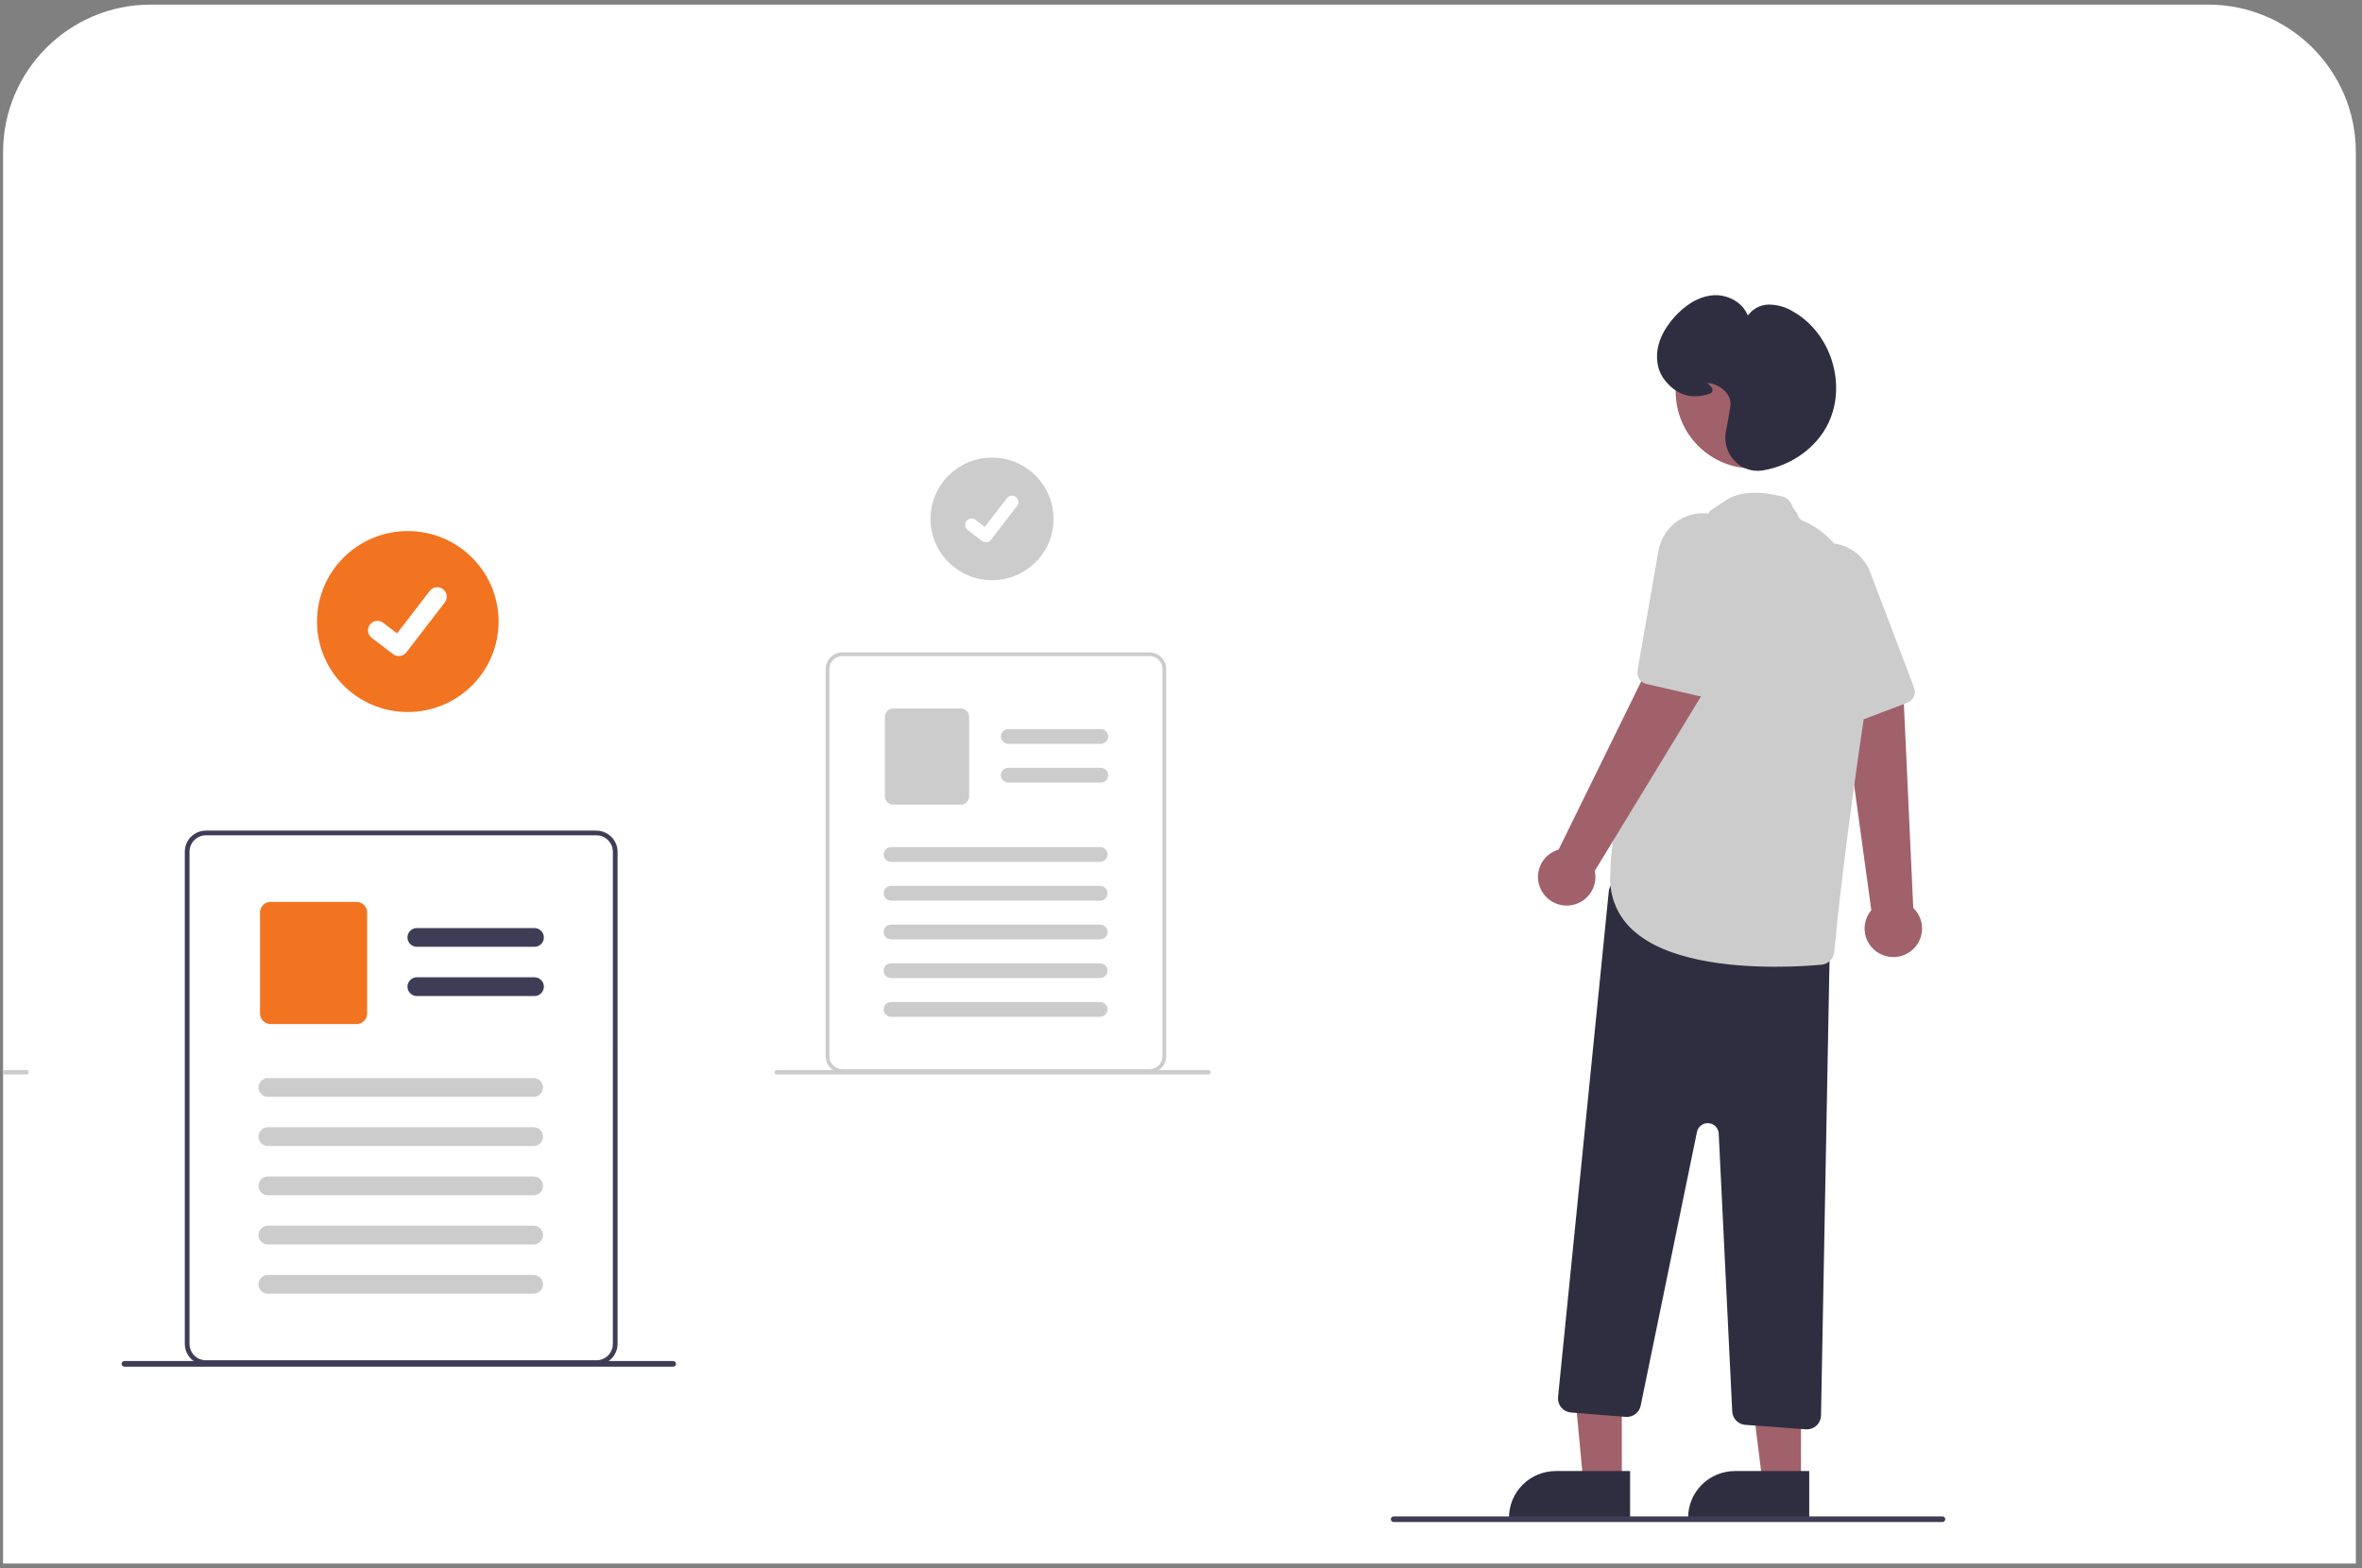 <svg width="256" height="170" viewBox="0 0 256 170" fill="none" xmlns="http://www.w3.org/2000/svg">
<rect x="0" y="0" width="256" height="170" fill="#808080" stroke="none"/>
<g clip-path="url(#clip0_122_727)">
<path d="M0.333 16.5C0.333 7.663 7.497 0.5 16.333 0.5H239.333C248.17 0.5 255.333 7.663 255.333 16.5V169.5H0.333V16.5Z" fill="white"/>
<path d="M203.635 103.327C203.243 103.102 202.906 102.794 202.647 102.424C202.389 102.055 202.214 101.634 202.136 101.19C202.058 100.746 202.079 100.29 202.197 99.855C202.315 99.42 202.527 99.016 202.818 98.672L199.594 75.182L206.31 75.51L207.365 98.423C207.913 98.949 208.249 99.657 208.308 100.414C208.367 101.17 208.146 101.922 207.686 102.527C207.226 103.131 206.56 103.547 205.813 103.694C205.066 103.842 204.291 103.711 203.635 103.327Z" fill="#A0616A"/>
<path d="M207.232 75.822C207.094 75.983 206.918 76.108 206.719 76.183L200.683 78.479C200.38 78.594 200.044 78.59 199.745 78.466C199.445 78.341 199.204 78.108 199.073 77.812L193.726 65.836C193.213 64.725 193.125 63.465 193.48 62.294C193.743 61.458 194.227 60.709 194.881 60.124C195.535 59.54 196.335 59.142 197.197 58.973C197.86 58.837 198.545 58.846 199.203 59.001C199.993 59.176 200.726 59.545 201.336 60.074C201.947 60.603 202.415 61.275 202.699 62.03L207.453 74.556C207.533 74.767 207.554 74.996 207.515 75.219C207.477 75.441 207.379 75.65 207.232 75.822Z" fill="#CCCCCC"/>
<path d="M175.779 160.662H171.603L170.088 144.531L175.779 144.607V160.662Z" fill="#A0616A"/>
<path d="M176.673 159.473V164.527H163.548C163.548 163.187 164.083 161.901 165.034 160.953C165.985 160.005 167.275 159.473 168.619 159.473H176.673Z" fill="#2F2E41"/>
<path d="M195.195 160.662H191.019L189.032 144.607H195.196L195.195 160.662Z" fill="#A0616A"/>
<path d="M196.089 159.473V164.527H182.964C182.964 163.187 183.499 161.901 184.45 160.953C185.401 160.005 186.69 159.473 188.035 159.473H196.089Z" fill="#2F2E41"/>
<path d="M195.72 154.95L189.162 154.466C188.789 154.438 188.439 154.276 188.177 154.009C187.916 153.742 187.761 153.389 187.743 153.016L186.28 122.891C186.266 122.602 186.147 122.328 185.945 122.12C185.742 121.913 185.471 121.786 185.182 121.763C184.892 121.741 184.604 121.825 184.372 121.999C184.14 122.173 183.98 122.425 183.922 122.708L177.821 152.385C177.746 152.75 177.539 153.075 177.24 153.299C176.941 153.523 176.57 153.63 176.197 153.601L170.268 153.128C170.067 153.112 169.872 153.057 169.693 152.966C169.513 152.874 169.354 152.749 169.224 152.596C169.093 152.443 168.994 152.266 168.932 152.076C168.87 151.885 168.846 151.683 168.862 151.484C168.863 151.473 168.864 151.463 168.865 151.453L174.365 96.63C174.387 96.415 174.454 96.208 174.561 96.021C174.669 95.834 174.815 95.672 174.99 95.546C175.164 95.419 175.364 95.331 175.575 95.287C175.787 95.242 176.005 95.243 176.216 95.289L197.133 99.821C197.479 99.897 197.788 100.089 198.008 100.366C198.228 100.643 198.346 100.988 198.34 101.341L197.366 153.455C197.358 153.854 197.194 154.235 196.908 154.515C196.622 154.796 196.238 154.953 195.837 154.954C195.798 154.954 195.759 154.953 195.72 154.95Z" fill="#2F2E41"/>
<path d="M189.982 50.791C194.603 50.791 198.348 47.057 198.348 42.452C198.348 37.846 194.603 34.113 189.982 34.113C185.362 34.113 181.616 37.846 181.616 42.452C181.616 47.057 185.362 50.791 189.982 50.791Z" fill="#A0616A"/>
<path d="M177.002 100.858C176.197 100.139 175.559 99.255 175.13 98.266C174.701 97.278 174.492 96.208 174.517 95.132C174.517 83.146 184.926 56.368 185.252 55.534C185.282 55.333 185.557 55.246 186.999 54.276C188.441 53.306 190.519 53.156 193.178 53.833C193.448 53.902 193.694 54.043 193.889 54.242C194.084 54.44 194.221 54.689 194.285 54.959L194.779 55.671C194.822 55.852 194.907 56.02 195.028 56.162C195.148 56.304 195.3 56.416 195.472 56.488C197.615 57.389 204.429 61.54 202.107 77.162C199.95 91.674 199.075 100.207 198.799 103.205C198.766 103.56 198.61 103.893 198.356 104.145C198.103 104.398 197.769 104.553 197.412 104.585C196.361 104.679 194.557 104.804 192.41 104.804C187.427 104.802 180.596 104.133 177.002 100.858Z" fill="#CCCCCC"/>
<path d="M167.005 96.418C166.806 96.013 166.698 95.57 166.69 95.119C166.681 94.669 166.772 94.222 166.955 93.81C167.139 93.398 167.41 93.032 167.751 92.736C168.093 92.44 168.494 92.222 168.929 92.098L179.384 70.802L184.777 74.805L172.844 94.416C173.006 95.158 172.888 95.933 172.515 96.594C172.141 97.255 171.537 97.757 170.817 98.003C170.097 98.25 169.311 98.225 168.609 97.933C167.906 97.64 167.336 97.101 167.005 96.418H167.005Z" fill="#A0616A"/>
<path d="M185.368 75.577C185.163 75.635 184.947 75.64 184.74 75.592L178.444 74.147C178.128 74.074 177.852 73.884 177.672 73.614C177.493 73.345 177.424 73.017 177.479 72.698L179.737 59.784C179.931 58.576 180.563 57.482 181.512 56.707C182.198 56.159 183.018 55.805 183.888 55.683C184.758 55.561 185.645 55.675 186.455 56.013C187.082 56.268 187.645 56.657 188.106 57.151C188.663 57.735 189.065 58.448 189.277 59.226C189.488 60.005 189.501 60.823 189.315 61.608L186.259 74.648C186.208 74.868 186.097 75.07 185.941 75.234C185.784 75.397 185.586 75.516 185.368 75.577Z" fill="#CCCCCC"/>
<path d="M188.023 49.986C187.616 49.572 187.316 49.066 187.147 48.511C186.979 47.956 186.948 47.369 187.056 46.799C187.348 45.279 187.519 44.283 187.552 43.921C187.663 42.683 186.407 41.68 185.164 41.52C185.116 41.513 185.076 41.509 185.042 41.507C185.073 41.537 185.108 41.569 185.138 41.598C185.374 41.819 185.667 42.094 185.598 42.378C185.556 42.549 185.399 42.67 185.118 42.748C183.175 43.29 181.678 42.792 180.407 41.181C180.05 40.723 179.805 40.188 179.69 39.62C179.235 37.394 180.448 35.497 181.545 34.298C182.45 33.309 183.917 32.109 185.767 32.005C187.205 31.925 188.916 32.751 189.427 34.237C189.669 33.881 189.99 33.586 190.366 33.375C190.742 33.164 191.162 33.043 191.593 33.021C192.575 33 193.542 33.268 194.372 33.792C198.429 36.108 200.172 41.625 198.179 45.84C196.925 48.492 194.209 50.465 191.09 50.992C190.895 51.025 190.698 51.041 190.5 51.041C190.037 51.041 189.579 50.947 189.153 50.766C188.727 50.585 188.342 50.32 188.021 49.987L188.023 49.986Z" fill="#2F2E41"/>
<path d="M66.758 91.458C66.582 91.042 66.287 90.686 65.91 90.435C65.533 90.183 65.091 90.048 64.638 90.045H22.323C21.715 90.045 21.132 90.286 20.702 90.715C20.272 91.143 20.03 91.725 20.03 92.331V145.688C20.03 146.294 20.272 146.875 20.702 147.304C21.132 147.733 21.715 147.974 22.323 147.974H64.639C65.247 147.973 65.83 147.732 66.26 147.303C66.69 146.875 66.932 146.294 66.933 145.688V92.331C66.934 92.031 66.875 91.735 66.759 91.458H66.758ZM66.422 145.688C66.421 146.159 66.233 146.611 65.899 146.945C65.564 147.278 65.111 147.466 64.638 147.466H22.323C21.85 147.466 21.396 147.279 21.062 146.945C20.727 146.612 20.539 146.16 20.539 145.688V92.331C20.54 91.86 20.728 91.408 21.062 91.074C21.397 90.741 21.85 90.553 22.323 90.553H64.639C64.996 90.554 65.343 90.661 65.638 90.86C65.933 91.06 66.162 91.342 66.296 91.671C66.321 91.737 66.344 91.804 66.363 91.872C66.403 92.022 66.424 92.176 66.424 92.331L66.422 145.688Z" fill="#3F3D56"/>
<path d="M57.927 102.642H45.181C44.911 102.642 44.652 102.535 44.461 102.344C44.269 102.154 44.162 101.895 44.162 101.626C44.162 101.356 44.269 101.098 44.461 100.907C44.652 100.716 44.911 100.609 45.181 100.609H57.927C58.198 100.609 58.457 100.716 58.648 100.907C58.839 101.098 58.947 101.356 58.947 101.626C58.947 101.895 58.839 102.154 58.648 102.344C58.457 102.535 58.198 102.642 57.927 102.642Z" fill="#3F3D56"/>
<path d="M57.927 107.978H45.181C44.911 107.978 44.652 107.871 44.461 107.68C44.269 107.489 44.162 107.231 44.162 106.961C44.162 106.692 44.269 106.433 44.461 106.243C44.652 106.052 44.911 105.945 45.181 105.945H57.927C58.198 105.945 58.457 106.052 58.648 106.243C58.839 106.433 58.947 106.692 58.947 106.961C58.947 107.231 58.839 107.489 58.648 107.68C58.457 107.871 58.198 107.978 57.927 107.978Z" fill="#3F3D56"/>
<path d="M38.642 111.016H29.327C29.023 111.015 28.732 110.895 28.517 110.681C28.302 110.466 28.18 110.176 28.18 109.872V98.916C28.18 98.613 28.302 98.323 28.517 98.108C28.732 97.894 29.023 97.773 29.327 97.773H38.642C38.946 97.773 39.238 97.894 39.453 98.108C39.668 98.323 39.789 98.613 39.789 98.916V109.872C39.789 110.176 39.668 110.466 39.453 110.681C39.238 110.895 38.946 111.015 38.642 111.016Z" fill="#F27421"/>
<path d="M57.839 118.903H29.034C28.763 118.903 28.504 118.796 28.313 118.605C28.121 118.415 28.014 118.156 28.014 117.887C28.014 117.617 28.121 117.359 28.313 117.168C28.504 116.978 28.763 116.87 29.034 116.87H57.839C57.973 116.87 58.105 116.897 58.229 116.948C58.353 116.999 58.465 117.074 58.56 117.168C58.654 117.263 58.73 117.375 58.781 117.498C58.832 117.621 58.858 117.753 58.858 117.887C58.858 118.02 58.832 118.152 58.781 118.276C58.73 118.399 58.654 118.511 58.56 118.605C58.465 118.7 58.353 118.775 58.229 118.826C58.105 118.877 57.973 118.903 57.839 118.903Z" fill="#CCCCCC"/>
<path d="M57.839 124.239H29.034C28.763 124.239 28.504 124.132 28.313 123.941C28.121 123.751 28.014 123.492 28.014 123.222C28.014 122.953 28.121 122.694 28.313 122.504C28.504 122.313 28.763 122.206 29.034 122.206H57.839C58.109 122.206 58.368 122.313 58.56 122.504C58.751 122.694 58.858 122.953 58.858 123.222C58.858 123.492 58.751 123.751 58.56 123.941C58.368 124.132 58.109 124.239 57.839 124.239Z" fill="#CCCCCC"/>
<path d="M57.839 129.575H29.034C28.763 129.575 28.504 129.467 28.313 129.277C28.121 129.086 28.014 128.828 28.014 128.558C28.014 128.289 28.121 128.03 28.313 127.839C28.504 127.649 28.763 127.542 29.034 127.542H57.839C58.109 127.542 58.368 127.649 58.56 127.839C58.751 128.03 58.858 128.289 58.858 128.558C58.858 128.828 58.751 129.086 58.56 129.277C58.368 129.467 58.109 129.575 57.839 129.575Z" fill="#CCCCCC"/>
<path d="M57.839 134.91H29.034C28.763 134.91 28.504 134.803 28.313 134.612C28.121 134.422 28.014 134.163 28.014 133.894C28.014 133.624 28.121 133.366 28.313 133.175C28.504 132.985 28.763 132.877 29.034 132.877H57.839C58.109 132.877 58.368 132.985 58.56 133.175C58.751 133.366 58.858 133.624 58.858 133.894C58.858 134.163 58.751 134.422 58.56 134.612C58.368 134.803 58.109 134.91 57.839 134.91Z" fill="#CCCCCC"/>
<path d="M57.839 140.246H29.034C28.763 140.246 28.504 140.139 28.313 139.948C28.121 139.758 28.014 139.499 28.014 139.229C28.014 138.96 28.121 138.701 28.313 138.511C28.504 138.32 28.763 138.213 29.034 138.213H57.839C58.109 138.213 58.368 138.32 58.56 138.511C58.751 138.701 58.858 138.96 58.858 139.229C58.858 139.499 58.751 139.758 58.56 139.948C58.368 140.139 58.109 140.246 57.839 140.246Z" fill="#CCCCCC"/>
<path d="M151.049 165H210.528C210.609 165 210.687 164.968 210.744 164.911C210.801 164.854 210.833 164.777 210.833 164.696C210.833 164.615 210.801 164.538 210.744 164.481C210.687 164.424 210.609 164.392 210.528 164.392H151.049C150.968 164.392 150.89 164.424 150.833 164.481C150.776 164.538 150.744 164.615 150.744 164.696C150.744 164.777 150.776 164.854 150.833 164.911C150.89 164.968 150.968 165 151.049 165Z" fill="#3F3D56"/>
<path d="M44.197 77.189C49.632 77.189 54.038 72.797 54.038 67.38C54.038 61.963 49.632 57.572 44.197 57.572C38.762 57.572 34.357 61.963 34.357 67.38C34.357 72.797 38.762 77.189 44.197 77.189Z" fill="#F27421"/>
<path d="M43.222 71.122C43.001 71.122 42.785 71.051 42.608 70.919L42.597 70.91L40.284 69.147C40.177 69.065 40.087 68.963 40.019 68.847C39.952 68.73 39.908 68.602 39.89 68.468C39.872 68.335 39.881 68.199 39.916 68.069C39.951 67.939 40.011 67.817 40.093 67.71C40.175 67.603 40.278 67.514 40.395 67.446C40.512 67.379 40.641 67.335 40.775 67.318C40.909 67.3 41.045 67.309 41.175 67.344C41.306 67.379 41.428 67.439 41.535 67.521L43.033 68.666L46.573 64.063C46.739 63.848 46.983 63.706 47.254 63.671C47.524 63.635 47.797 63.708 48.013 63.873L48.013 63.874L47.991 63.904L48.014 63.874C48.23 64.039 48.371 64.283 48.407 64.552C48.443 64.822 48.37 65.094 48.204 65.31L44.041 70.721C43.944 70.846 43.82 70.947 43.678 71.016C43.537 71.085 43.381 71.121 43.223 71.121L43.222 71.122Z" fill="white"/>
<path d="M-20.59 62.9C-16.907 62.9 -13.921 59.924 -13.921 56.253C-13.921 52.582 -16.907 49.606 -20.59 49.606C-24.272 49.606 -27.258 52.582 -27.258 56.253C-27.258 59.924 -24.272 62.9 -20.59 62.9Z" fill="#CCCCCC"/>
<path d="M-21.25 58.788C-21.401 58.788 -21.547 58.74 -21.666 58.651L-21.674 58.645L-23.241 57.449C-23.383 57.336 -23.476 57.171 -23.498 56.991C-23.52 56.811 -23.47 56.629 -23.359 56.485C-23.248 56.34 -23.085 56.245 -22.905 56.22C-22.724 56.194 -22.541 56.24 -22.394 56.347L-21.379 57.123L-18.98 54.005C-18.868 53.859 -18.702 53.763 -18.519 53.739C-18.336 53.715 -18.151 53.765 -18.005 53.877L-18.019 53.897L-18.004 53.877C-17.858 53.989 -17.762 54.154 -17.738 54.337C-17.714 54.519 -17.763 54.704 -17.875 54.85L-20.697 58.518C-20.762 58.602 -20.846 58.671 -20.942 58.718C-21.038 58.765 -21.144 58.789 -21.251 58.789L-21.25 58.788Z" fill="white"/>
<path d="M-1.85 71.837C-1.989 71.51 -2.221 71.23 -2.517 71.032C-2.814 70.834 -3.162 70.728 -3.518 70.725H-36.815C-37.294 70.725 -37.752 70.915 -38.091 71.252C-38.429 71.589 -38.619 72.047 -38.62 72.524V114.508C-38.619 114.985 -38.429 115.442 -38.091 115.78C-37.752 116.117 -37.294 116.307 -36.815 116.307H-3.518C-3.04 116.306 -2.581 116.116 -2.243 115.779C-1.905 115.442 -1.714 114.985 -1.714 114.508V72.524C-1.713 72.288 -1.759 72.055 -1.85 71.837ZM-2.114 114.508C-2.115 114.879 -2.263 115.234 -2.526 115.496C-2.789 115.758 -3.146 115.906 -3.517 115.907H-36.815C-37.187 115.907 -37.544 115.759 -37.807 115.497C-38.07 115.235 -38.218 114.879 -38.218 114.508V72.524C-38.217 72.153 -38.069 71.798 -37.806 71.536C-37.543 71.274 -37.187 71.126 -36.815 71.125H-3.518C-3.238 71.126 -2.964 71.211 -2.732 71.368C-2.5 71.525 -2.32 71.748 -2.215 72.007C-2.195 72.059 -2.177 72.111 -2.162 72.165C-2.13 72.283 -2.114 72.404 -2.114 72.526L-2.114 114.508Z" fill="#CCCCCC"/>
<path d="M-8.8 80.637H-18.829C-19.042 80.637 -19.246 80.553 -19.396 80.403C-19.547 80.253 -19.631 80.05 -19.631 79.838C-19.631 79.626 -19.547 79.422 -19.396 79.272C-19.246 79.122 -19.042 79.038 -18.829 79.038H-8.8C-8.587 79.038 -8.383 79.122 -8.233 79.272C-8.082 79.422 -7.998 79.626 -7.998 79.838C-7.998 80.05 -8.082 80.253 -8.233 80.403C-8.383 80.553 -8.587 80.637 -8.8 80.637Z" fill="#CCCCCC"/>
<path d="M-8.8 84.836H-18.829C-19.042 84.836 -19.246 84.752 -19.396 84.602C-19.547 84.452 -19.631 84.248 -19.631 84.036C-19.631 83.824 -19.547 83.621 -19.396 83.471C-19.246 83.321 -19.042 83.237 -18.829 83.237H-8.8C-8.587 83.237 -8.383 83.321 -8.233 83.471C-8.082 83.621 -7.998 83.824 -7.998 84.036C-7.998 84.248 -8.082 84.452 -8.233 84.602C-8.383 84.752 -8.587 84.836 -8.8 84.836Z" fill="#CCCCCC"/>
<path d="M-23.975 87.227H-31.304C-31.543 87.226 -31.773 87.132 -31.942 86.963C-32.111 86.794 -32.206 86.566 -32.207 86.327V77.706C-32.206 77.468 -32.111 77.239 -31.942 77.07C-31.773 76.902 -31.543 76.807 -31.304 76.807H-23.975C-23.736 76.807 -23.506 76.902 -23.337 77.07C-23.168 77.239 -23.073 77.468 -23.072 77.706V86.327C-23.073 86.566 -23.168 86.794 -23.337 86.963C-23.506 87.132 -23.736 87.226 -23.975 87.227Z" fill="#CCCCCC"/>
<path d="M-8.87 93.433H-31.535C-31.748 93.433 -31.952 93.349 -32.102 93.198C-32.253 93.049 -32.337 92.845 -32.337 92.633C-32.337 92.421 -32.253 92.217 -32.102 92.067C-31.952 91.918 -31.748 91.833 -31.535 91.833H-8.87C-8.657 91.833 -8.453 91.918 -8.302 92.067C-8.152 92.217 -8.067 92.421 -8.067 92.633C-8.067 92.845 -8.152 93.049 -8.302 93.198C-8.453 93.349 -8.657 93.433 -8.87 93.433Z" fill="#CCCCCC"/>
<path d="M-8.87 97.632H-31.535C-31.748 97.632 -31.952 97.548 -32.102 97.398C-32.253 97.248 -32.337 97.045 -32.337 96.833C-32.337 96.621 -32.253 96.417 -32.102 96.267C-31.952 96.117 -31.748 96.033 -31.535 96.033H-8.87C-8.657 96.033 -8.453 96.117 -8.302 96.267C-8.152 96.417 -8.067 96.621 -8.067 96.833C-8.067 97.045 -8.152 97.248 -8.302 97.398C-8.453 97.548 -8.657 97.632 -8.87 97.632Z" fill="#CCCCCC"/>
<path d="M-8.87 101.83H-31.535C-31.748 101.83 -31.952 101.745 -32.102 101.595C-32.253 101.445 -32.337 101.242 -32.337 101.03C-32.337 100.818 -32.253 100.614 -32.102 100.464C-31.952 100.314 -31.748 100.23 -31.535 100.23H-8.87C-8.657 100.23 -8.453 100.314 -8.302 100.464C-8.152 100.614 -8.067 100.818 -8.067 101.03C-8.067 101.242 -8.152 101.445 -8.302 101.595C-8.453 101.745 -8.657 101.83 -8.87 101.83Z" fill="#CCCCCC"/>
<path d="M-8.87 106.029H-31.535C-31.748 106.029 -31.952 105.945 -32.102 105.795C-32.253 105.645 -32.337 105.442 -32.337 105.229C-32.337 105.017 -32.253 104.814 -32.102 104.664C-31.952 104.514 -31.748 104.43 -31.535 104.43H-8.87C-8.657 104.43 -8.453 104.514 -8.302 104.664C-8.152 104.814 -8.067 105.017 -8.067 105.229C-8.067 105.442 -8.152 105.645 -8.302 105.795C-8.453 105.945 -8.657 106.029 -8.87 106.029Z" fill="#CCCCCC"/>
<path d="M-8.87 110.227H-31.535C-31.748 110.227 -31.952 110.142 -32.102 109.992C-32.253 109.842 -32.337 109.639 -32.337 109.427C-32.337 109.215 -32.253 109.011 -32.102 108.861C-31.952 108.711 -31.748 108.627 -31.535 108.627H-8.87C-8.657 108.627 -8.453 108.711 -8.302 108.861C-8.152 109.011 -8.067 109.215 -8.067 109.427C-8.067 109.639 -8.152 109.842 -8.302 109.992C-8.453 110.142 -8.657 110.227 -8.87 110.227Z" fill="#CCCCCC"/>
<path d="M2.876 116.482C2.939 116.482 3 116.457 3.045 116.412C3.09 116.367 3.116 116.306 3.116 116.243C3.116 116.179 3.09 116.119 3.045 116.074C3 116.029 2.939 116.004 2.876 116.004H-43.925C-43.957 116.003 -43.988 116.009 -44.017 116.021C-44.046 116.033 -44.073 116.051 -44.095 116.073C-44.118 116.095 -44.136 116.121 -44.148 116.15C-44.16 116.179 -44.166 116.21 -44.167 116.242C-44.167 116.273 -44.161 116.304 -44.149 116.333C-44.137 116.362 -44.12 116.389 -44.097 116.411C-44.075 116.433 -44.049 116.451 -44.02 116.463C-43.991 116.476 -43.959 116.482 -43.928 116.482H2.876Z" fill="#CCCCCC"/>
<path d="M107.52 62.9C111.203 62.9 114.188 59.924 114.188 56.253C114.188 52.582 111.203 49.606 107.52 49.606C103.837 49.606 100.851 52.582 100.851 56.253C100.851 59.924 103.837 62.9 107.52 62.9Z" fill="#CCCCCC"/>
<path d="M106.859 58.788C106.709 58.788 106.563 58.74 106.443 58.651L106.435 58.645L104.868 57.449C104.726 57.336 104.634 57.171 104.612 56.991C104.59 56.811 104.639 56.629 104.75 56.485C104.861 56.34 105.024 56.245 105.204 56.22C105.385 56.194 105.568 56.24 105.715 56.347L106.73 57.123L109.129 54.005C109.241 53.859 109.407 53.763 109.59 53.739C109.773 53.715 109.958 53.765 110.105 53.877L110.09 53.897L110.105 53.877C110.252 53.989 110.347 54.154 110.371 54.337C110.396 54.519 110.346 54.704 110.234 54.85L107.412 58.518C107.347 58.602 107.263 58.671 107.167 58.718C107.071 58.765 106.966 58.789 106.859 58.789L106.859 58.788Z" fill="white"/>
<path d="M126.259 71.837C126.12 71.51 125.889 71.23 125.592 71.032C125.296 70.834 124.948 70.728 124.591 70.725H91.294C90.816 70.725 90.357 70.915 90.019 71.252C89.68 71.589 89.49 72.047 89.49 72.524V114.508C89.49 114.985 89.68 115.442 90.019 115.78C90.357 116.117 90.816 116.307 91.294 116.307H124.591C125.07 116.306 125.528 116.116 125.867 115.779C126.205 115.442 126.395 114.985 126.396 114.508V72.524C126.397 72.288 126.35 72.055 126.259 71.837ZM125.995 114.508C125.994 114.879 125.846 115.234 125.583 115.496C125.32 115.758 124.964 115.906 124.592 115.907H91.294C91.11 115.907 90.928 115.871 90.757 115.8C90.587 115.73 90.433 115.627 90.302 115.497C90.172 115.367 90.069 115.213 89.998 115.043C89.928 114.874 89.891 114.692 89.891 114.508V72.524C89.892 72.153 90.04 71.798 90.303 71.536C90.566 71.274 90.923 71.126 91.294 71.125H124.591C124.872 71.126 125.145 71.211 125.378 71.368C125.61 71.525 125.79 71.748 125.894 72.007C125.915 72.059 125.932 72.111 125.947 72.165C125.979 72.283 125.995 72.404 125.995 72.526L125.995 114.508Z" fill="#CCCCCC"/>
<path d="M119.31 80.637H109.28C109.068 80.637 108.864 80.553 108.713 80.403C108.563 80.253 108.478 80.05 108.478 79.838C108.478 79.626 108.563 79.422 108.713 79.272C108.864 79.122 109.068 79.038 109.28 79.038H119.309C119.522 79.038 119.726 79.122 119.877 79.272C120.027 79.422 120.112 79.626 120.112 79.838C120.112 80.05 120.027 80.253 119.877 80.403C119.726 80.553 119.522 80.637 119.309 80.637H119.31Z" fill="#CCCCCC"/>
<path d="M119.31 84.836H109.28C109.068 84.836 108.864 84.752 108.713 84.602C108.563 84.452 108.478 84.248 108.478 84.036C108.478 83.824 108.563 83.621 108.713 83.471C108.864 83.321 109.068 83.237 109.28 83.237H119.309C119.522 83.237 119.726 83.321 119.877 83.471C120.027 83.621 120.112 83.824 120.112 84.036C120.112 84.248 120.027 84.452 119.877 84.602C119.726 84.752 119.522 84.836 119.309 84.836H119.31Z" fill="#CCCCCC"/>
<path d="M104.134 87.227H96.805C96.566 87.226 96.337 87.132 96.167 86.963C95.998 86.794 95.903 86.566 95.903 86.327V77.706C95.903 77.468 95.998 77.239 96.167 77.07C96.337 76.902 96.566 76.807 96.805 76.807H104.134C104.374 76.807 104.603 76.902 104.772 77.07C104.941 77.239 105.037 77.468 105.037 77.706V86.327C105.037 86.566 104.942 86.794 104.772 86.963C104.603 87.132 104.374 87.226 104.134 87.227Z" fill="#CCCCCC"/>
<path d="M119.24 93.433H96.574C96.362 93.433 96.157 93.349 96.007 93.198C95.857 93.049 95.772 92.845 95.772 92.633C95.772 92.421 95.857 92.217 96.007 92.067C96.157 91.918 96.362 91.833 96.574 91.833H119.24C119.453 91.833 119.657 91.918 119.807 92.067C119.958 92.217 120.042 92.421 120.042 92.633C120.042 92.845 119.958 93.049 119.807 93.198C119.657 93.349 119.453 93.433 119.24 93.433Z" fill="#CCCCCC"/>
<path d="M119.24 97.632H96.574C96.362 97.632 96.157 97.548 96.007 97.398C95.857 97.248 95.772 97.045 95.772 96.833C95.772 96.621 95.857 96.417 96.007 96.267C96.157 96.117 96.362 96.033 96.574 96.033H119.24C119.453 96.033 119.657 96.117 119.807 96.267C119.958 96.417 120.042 96.621 120.042 96.833C120.042 97.045 119.958 97.248 119.807 97.398C119.657 97.548 119.453 97.632 119.24 97.632Z" fill="#CCCCCC"/>
<path d="M119.24 101.83H96.574C96.362 101.83 96.157 101.745 96.007 101.595C95.857 101.445 95.772 101.242 95.772 101.03C95.772 100.818 95.857 100.614 96.007 100.464C96.157 100.314 96.362 100.23 96.574 100.23H119.24C119.453 100.23 119.657 100.314 119.807 100.464C119.958 100.614 120.042 100.818 120.042 101.03C120.042 101.242 119.958 101.445 119.807 101.595C119.657 101.745 119.453 101.83 119.24 101.83Z" fill="#CCCCCC"/>
<path d="M119.24 106.029H96.574C96.362 106.029 96.157 105.945 96.007 105.795C95.857 105.645 95.772 105.442 95.772 105.229C95.772 105.017 95.857 104.814 96.007 104.664C96.157 104.514 96.362 104.43 96.574 104.43H119.24C119.453 104.43 119.657 104.514 119.807 104.664C119.958 104.814 120.042 105.017 120.042 105.229C120.042 105.442 119.958 105.645 119.807 105.795C119.657 105.945 119.453 106.029 119.24 106.029Z" fill="#CCCCCC"/>
<path d="M119.24 110.227H96.574C96.362 110.227 96.157 110.142 96.007 109.992C95.857 109.842 95.772 109.639 95.772 109.427C95.772 109.215 95.857 109.011 96.007 108.861C96.157 108.711 96.362 108.627 96.574 108.627H119.24C119.453 108.627 119.657 108.711 119.807 108.861C119.958 109.011 120.042 109.215 120.042 109.427C120.042 109.639 119.958 109.842 119.807 109.992C119.657 110.142 119.453 110.227 119.24 110.227Z" fill="#CCCCCC"/>
<path d="M130.985 116.482C131.049 116.482 131.11 116.457 131.155 116.412C131.2 116.367 131.225 116.306 131.225 116.243C131.225 116.179 131.2 116.119 131.155 116.074C131.11 116.029 131.049 116.004 130.985 116.004H84.184C84.153 116.003 84.121 116.009 84.092 116.021C84.063 116.033 84.036 116.051 84.014 116.073C83.992 116.095 83.974 116.121 83.962 116.15C83.949 116.179 83.943 116.21 83.943 116.242C83.942 116.273 83.949 116.304 83.96 116.333C83.972 116.362 83.99 116.389 84.012 116.411C84.034 116.433 84.061 116.451 84.09 116.463C84.119 116.476 84.15 116.482 84.181 116.482H130.985Z" fill="#CCCCCC"/>
<path d="M13.484 148.156H72.963C73.044 148.156 73.122 148.124 73.179 148.067C73.236 148.01 73.268 147.933 73.268 147.852C73.268 147.771 73.236 147.694 73.179 147.637C73.122 147.58 73.044 147.548 72.963 147.548H13.484C13.403 147.548 13.325 147.58 13.268 147.637C13.211 147.694 13.179 147.771 13.179 147.852C13.179 147.933 13.211 148.01 13.268 148.067C13.325 148.124 13.403 148.156 13.484 148.156Z" fill="#3F3D56"/>
</g>
<defs>
<clipPath id="clip0_122_727">
<path d="M0.333 16.5C0.333 7.663 7.497 0.5 16.333 0.5H239.333C248.17 0.5 255.333 7.663 255.333 16.5V169.5H0.333V16.5Z" fill="white"/>
</clipPath>
</defs>
</svg>
